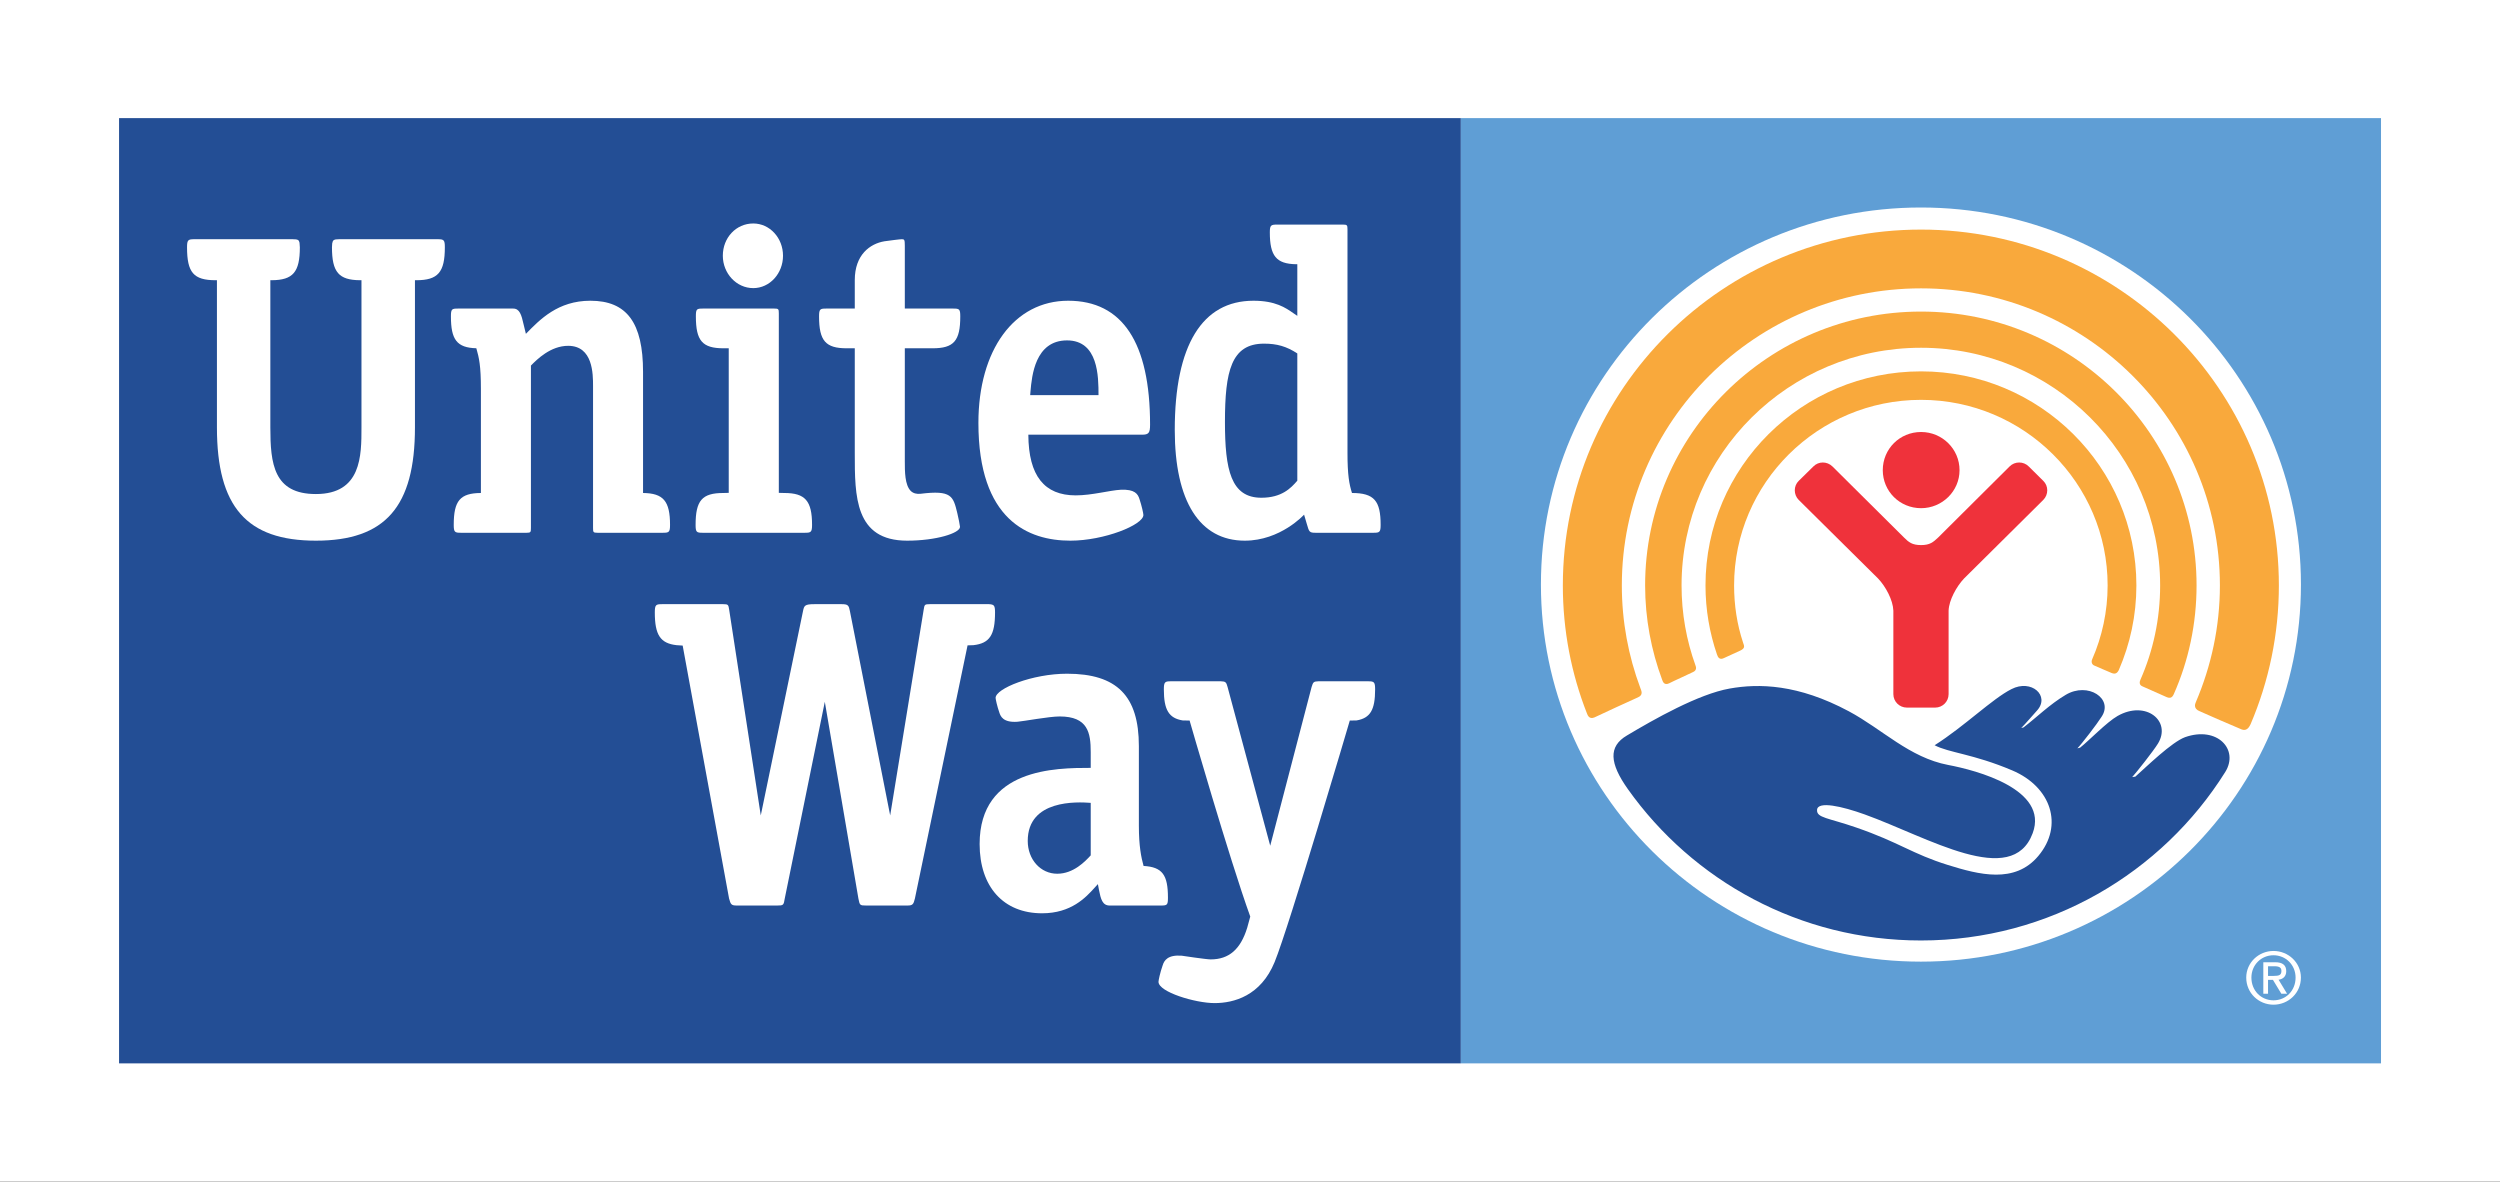 <svg width="146" height="69" viewBox="0 0 146 69" fill="none" xmlns="http://www.w3.org/2000/svg">
<rect x="0" y="0" width="146" height="69" fill="#333333" stroke="none"/>
<g style="mix-blend-mode:luminosity" clip-path="url(#clip0)">
<path d="M146 69H0V-0.002H146V69Z" fill="white"/>
<path d="M139.051 62.101H85.311V6.898H139.051V62.101Z" fill="#5F9ED5"/>
<path d="M85.311 62.101H6.953V6.898H85.311V62.101Z" fill="#234E95"/>
<path d="M134.375 34.138C134.375 46.295 124.431 56.16 112.182 56.16C99.917 56.16 89.99 46.295 89.99 34.138C89.99 21.976 99.917 12.118 112.182 12.118C124.431 12.118 134.375 21.976 134.375 34.138Z" fill="white"/>
<path d="M100.666 38.437C100.891 38.331 101.413 38.101 101.644 37.989C101.913 37.854 101.876 37.744 101.795 37.528C101.444 36.471 101.271 35.349 101.271 34.188C101.271 28.213 106.166 23.351 112.189 23.351C118.194 23.351 123.085 28.213 123.085 34.188C123.085 35.715 122.761 37.182 122.186 38.496C122.134 38.589 122.126 38.775 122.284 38.858C122.463 38.932 123.125 39.228 123.318 39.303C123.515 39.38 123.636 39.335 123.739 39.13C124.399 37.605 124.765 35.941 124.765 34.188C124.765 27.288 119.127 21.688 112.189 21.688C105.234 21.688 99.601 27.288 99.601 34.188C99.601 35.602 99.838 36.953 100.272 38.224C100.334 38.416 100.439 38.541 100.666 38.437Z" fill="#F9A93C"/>
<path d="M97.472 39.908C97.727 39.774 98.628 39.372 98.864 39.252C99.111 39.151 99.054 38.946 99.013 38.852C98.489 37.393 98.203 35.832 98.203 34.188C98.203 26.526 104.472 20.309 112.189 20.309C119.882 20.309 126.152 26.526 126.152 34.188C126.152 36.149 125.745 38.011 124.998 39.702C124.96 39.79 124.894 40.001 125.131 40.089C125.344 40.185 126.35 40.63 126.534 40.712C126.731 40.792 126.855 40.757 126.954 40.528C127.811 38.589 128.279 36.439 128.279 34.188C128.279 25.373 121.064 18.196 112.189 18.196C103.296 18.196 96.075 25.373 96.075 34.188C96.075 36.127 96.432 37.989 97.076 39.716C97.114 39.822 97.195 40.033 97.472 39.908Z" fill="#F9A93C"/>
<path d="M93.12 41.895C93.432 41.74 95.325 40.872 95.652 40.728C95.996 40.582 95.846 40.326 95.798 40.185C95.097 38.312 94.715 36.292 94.715 34.188C94.715 24.616 102.547 16.84 112.189 16.84C121.801 16.84 129.642 24.616 129.642 34.188C129.642 36.607 129.134 38.906 128.237 41.005C128.174 41.133 128.113 41.386 128.434 41.524C128.731 41.66 130.575 42.465 130.829 42.563C131.076 42.684 131.267 42.657 131.435 42.292C132.501 39.79 133.086 37.049 133.086 34.188C133.086 22.733 123.711 13.408 112.189 13.408C100.644 13.408 91.27 22.733 91.27 34.188C91.27 36.823 91.766 39.337 92.672 41.65C92.72 41.78 92.814 42.025 93.12 41.895Z" fill="#F9A93C"/>
<path d="M112.192 29.678C113.421 29.678 114.437 28.687 114.437 27.459C114.437 26.218 113.421 25.229 112.192 25.229C110.942 25.229 109.954 26.218 109.954 27.459C109.954 28.687 110.942 29.678 112.192 29.678Z" fill="#EF323B"/>
<path d="M113.014 41.324C113.447 41.324 113.798 40.973 113.798 40.538V35.661C113.821 35.043 114.263 34.249 114.697 33.788L119.325 29.198C119.638 28.889 119.638 28.378 119.325 28.08L118.48 27.243C118.176 26.932 117.664 26.932 117.358 27.243L113.183 31.396C112.896 31.665 112.703 31.833 112.192 31.833C111.669 31.833 111.468 31.665 111.199 31.396L107.017 27.243C106.7 26.932 106.203 26.932 105.899 27.243L105.048 28.08C104.738 28.378 104.738 28.889 105.048 29.198L109.683 33.788C110.121 34.249 110.551 35.043 110.572 35.661V40.538C110.572 40.973 110.926 41.324 111.364 41.324H113.014Z" fill="#EF323B"/>
<path d="M127.607 43.051C126.825 43.339 125.361 44.772 124.704 45.355L124.52 45.382C124.754 45.126 125.763 43.855 126.027 43.421C126.825 42.108 125.319 40.872 123.667 41.812C123.036 42.169 121.986 43.264 121.478 43.663L121.319 43.703C121.546 43.477 122.482 42.262 122.726 41.868C123.454 40.805 121.938 39.796 120.632 40.582C119.707 41.133 118.951 41.884 118.175 42.481L118.04 42.515C118.248 42.315 118.768 41.706 118.965 41.493C119.737 40.632 118.632 39.641 117.466 40.246C116.348 40.81 114.742 42.404 112.982 43.522C113.798 43.959 115.234 44.026 117.51 44.99C119.793 45.957 120.531 48.208 119.04 49.985C117.664 51.632 115.568 51.078 113.763 50.517C111.669 49.868 110.926 49.197 108.406 48.328C106.76 47.758 106.085 47.766 106.116 47.3C106.143 46.764 107.567 47.084 108.898 47.563C112.596 48.895 117.504 51.914 118.709 48.658C119.663 46.093 115.403 44.98 113.771 44.673C111.501 44.239 109.936 42.59 107.969 41.538C104.996 39.948 102.71 39.908 101.014 40.211C99.189 40.533 96.587 42.012 95.013 42.952C93.917 43.594 93.999 44.577 95.066 46.082C98.86 51.429 105.108 54.924 112.182 54.924C119.683 54.924 126.268 50.971 129.954 45.086C130.774 43.773 129.488 42.387 127.607 43.051Z" fill="#234E95"/>
<path d="M67.656 57.338C67.659 57.934 69.807 58.581 70.932 58.581C72.052 58.581 73.627 58.163 74.438 56.184C75.291 54.101 78.828 42.081 78.828 42.081L79.227 42.073C80.02 41.935 80.307 41.466 80.307 40.259C80.307 39.824 80.246 39.787 79.892 39.787H76.99C76.711 39.796 76.684 39.838 76.597 40.123L74.181 49.391L71.691 40.123C71.614 39.838 71.576 39.796 71.301 39.787H68.383C68.033 39.787 67.969 39.824 67.969 40.259C67.969 41.468 68.267 41.94 69.065 42.073L69.473 42.081C69.473 42.081 71.793 50.147 73.015 53.528L72.836 54.183C72.446 55.449 71.767 56.029 70.701 56.029C70.442 56.029 69.014 55.813 69.014 55.813C68.204 55.75 67.988 56.085 67.9 56.375C67.752 56.789 67.656 57.255 67.656 57.338Z" fill="white"/>
<path d="M57.759 35.283H54.297C53.992 35.283 53.989 35.315 53.941 35.618L51.986 47.622L49.633 35.68C49.571 35.358 49.524 35.283 49.154 35.283H47.567C46.986 35.283 46.96 35.371 46.893 35.701L44.429 47.622L42.585 35.618C42.538 35.315 42.532 35.283 42.233 35.283H38.67C38.302 35.283 38.241 35.318 38.241 35.768C38.241 37.089 38.569 37.571 39.509 37.678L39.868 37.702L42.577 52.471C42.671 52.814 42.705 52.883 43.028 52.883H45.376C45.754 52.883 45.767 52.865 45.83 52.471L48.169 40.986L50.132 52.481C50.21 52.865 50.21 52.883 50.593 52.883H52.985C53.301 52.883 53.348 52.814 53.431 52.471L56.506 37.689L56.846 37.678C57.794 37.571 58.11 37.086 58.11 35.768C58.11 35.349 58.051 35.304 57.759 35.283Z" fill="white"/>
<path d="M63.698 49.953C63.376 50.305 62.694 51.026 61.743 51.026C60.77 51.026 60.02 50.195 60.02 49.109C60.02 46.682 62.907 46.828 63.698 46.887V49.953ZM66.784 50.571C66.643 50.057 66.51 49.409 66.51 48.221V43.573C66.51 40.645 65.23 39.345 62.315 39.345C60.288 39.345 58.143 40.211 58.143 40.757C58.143 40.824 58.233 41.253 58.371 41.641C58.435 41.812 58.565 42.212 59.424 42.15C59.772 42.123 61.259 41.841 61.886 41.841C63.534 41.841 63.698 42.795 63.698 43.917V44.844C61.645 44.844 57.21 44.865 57.21 49.292C57.21 51.789 58.604 53.336 60.856 53.336C62.561 53.336 63.413 52.409 63.921 51.847L64.117 51.632L64.18 51.97C64.284 52.511 64.385 52.883 64.803 52.883H67.791C68.162 52.883 68.208 52.854 68.208 52.428C68.208 51.101 67.891 50.635 66.784 50.571Z" fill="white"/>
<path d="M45.802 28.791L45.483 28.783V18.308C45.483 18.049 45.465 18.02 45.221 18.02H41.045C40.681 18.02 40.639 18.049 40.639 18.481C40.639 19.906 41.02 20.34 42.26 20.34H42.558V28.783L42.241 28.791C40.999 28.791 40.623 29.23 40.623 30.653C40.623 31.079 40.679 31.114 41.037 31.114H47.008C47.357 31.114 47.424 31.079 47.424 30.653C47.424 29.244 47.02 28.791 45.802 28.791Z" fill="white"/>
<path d="M43.991 13.051C42.988 13.051 42.213 13.881 42.213 14.933C42.213 15.969 43.007 16.826 43.991 16.826C44.956 16.826 45.728 15.969 45.728 14.933C45.728 13.898 44.956 13.051 43.991 13.051Z" fill="white"/>
<path d="M24.233 16.365H24.312C25.58 16.365 25.979 15.9 25.979 14.444C25.979 14.014 25.925 13.97 25.557 13.97H19.808C19.482 13.97 19.435 14.025 19.4 14.22L19.387 14.444C19.387 15.896 19.784 16.356 21.029 16.365H21.11V24.963C21.11 26.612 21.11 28.852 18.448 28.852C15.985 28.852 15.788 27.091 15.788 24.963V16.365H15.872C17.108 16.356 17.511 15.896 17.511 14.444L17.492 14.173C17.458 14.018 17.407 13.97 17.09 13.97H11.35C10.983 13.97 10.923 14.014 10.923 14.444C10.923 15.916 11.303 16.365 12.594 16.365H12.669V24.963C12.669 29.593 14.4 31.575 18.448 31.575C22.498 31.575 24.233 29.593 24.233 24.963V16.365Z" fill="white"/>
<path d="M37.554 28.791V21.718C37.554 18.849 36.606 17.563 34.48 17.563C32.578 17.563 31.528 18.662 30.712 19.496C30.641 19.192 30.58 18.952 30.58 18.952C30.453 18.377 30.343 18.02 29.969 18.02H26.745C26.385 18.02 26.334 18.049 26.334 18.481C26.334 19.829 26.676 20.309 27.818 20.338C27.98 20.905 28.085 21.366 28.085 22.717V28.791C26.869 28.799 26.498 29.241 26.498 30.653C26.498 31.079 26.56 31.114 26.916 31.114H30.756C30.991 31.114 31.006 31.079 31.006 30.831V21.35C31.359 20.988 32.156 20.196 33.179 20.196C34.634 20.196 34.634 21.845 34.634 22.552V30.831C34.634 31.079 34.644 31.114 34.892 31.114H38.715C39.067 31.114 39.13 31.079 39.13 30.653C39.13 29.26 38.738 28.805 37.554 28.791Z" fill="white"/>
<path d="M52.977 31.575C54.678 31.575 56.065 31.135 56.065 30.768C56.065 30.703 55.965 30.205 55.905 29.96C55.666 28.975 55.572 28.613 53.766 28.836C53.538 28.863 53.332 28.812 53.188 28.671C52.841 28.319 52.841 27.547 52.841 26.926V20.34H54.462C55.708 20.34 56.08 19.906 56.08 18.481C56.08 18.049 56.026 18.02 55.666 18.02H52.841V14.345C52.841 13.992 52.81 13.974 52.674 13.97C52.547 13.97 51.951 14.049 51.649 14.091C50.812 14.232 49.919 14.873 49.919 16.356V18.02H48.247C47.893 18.02 47.833 18.049 47.833 18.481C47.833 19.906 48.217 20.34 49.448 20.34H49.919V26.476C49.919 28.98 49.919 31.575 52.977 31.575Z" fill="white"/>
<path d="M60.163 23.077L60.181 22.85C60.26 21.957 60.445 19.879 62.315 19.879C64.145 19.879 64.153 21.997 64.153 23.077H60.163ZM67.164 24.803C67.164 20.002 65.548 17.563 62.381 17.563C59.239 17.563 57.139 20.425 57.139 24.699C57.139 30.373 60.055 31.575 62.509 31.575C64.482 31.575 66.774 30.653 66.774 30.075C66.774 29.984 66.678 29.542 66.545 29.145C66.455 28.858 66.282 28.562 65.45 28.602C64.807 28.634 63.774 28.93 62.822 28.93C60.996 28.93 60.067 27.797 60.055 25.386H66.69C67.082 25.386 67.164 25.288 67.164 24.803Z" fill="white"/>
<path d="M73.665 29.068C71.889 29.068 71.537 27.451 71.537 24.646C71.537 21.675 71.905 20.069 73.819 20.069C74.576 20.069 75.132 20.228 75.763 20.641V28.072C75.387 28.511 74.848 29.068 73.665 29.068ZM78.956 28.791C78.793 28.277 78.693 27.739 78.693 26.452V13.395C78.693 13.151 78.672 13.116 78.429 13.116H74.584C74.225 13.116 74.158 13.151 74.158 13.568C74.158 14.948 74.532 15.409 75.686 15.431H75.763V18.446L75.525 18.284C75.082 17.975 74.486 17.563 73.203 17.563C70.204 17.563 68.606 20.17 68.606 25.107C68.606 29.273 70.059 31.575 72.696 31.575C74.785 31.575 76.158 30.056 76.158 30.056L76.325 30.621C76.449 31.063 76.472 31.114 76.828 31.114H80.216C80.566 31.114 80.629 31.079 80.629 30.653C80.629 29.252 80.256 28.791 78.956 28.791Z" fill="white"/>
<path d="M132.453 56.994H132.757C133.1 56.994 133.235 56.949 133.235 56.701C133.235 56.514 133.118 56.429 132.829 56.429H132.453V56.994ZM132.453 58.035H132.178V56.195H132.873C133.301 56.195 133.516 56.365 133.516 56.717C133.516 57.044 133.301 57.186 133.069 57.215L133.566 58.035H133.231L132.739 57.223H132.453V58.035ZM134.062 57.092C134.062 56.357 133.497 55.787 132.771 55.787C132.05 55.787 131.482 56.357 131.482 57.092C131.482 57.854 132.05 58.419 132.771 58.419C133.497 58.419 134.062 57.854 134.062 57.092ZM131.18 57.092C131.18 56.216 131.908 55.536 132.771 55.536C133.641 55.536 134.373 56.216 134.373 57.092C134.373 57.993 133.641 58.674 132.771 58.674C131.908 58.674 131.18 57.993 131.18 57.092Z" fill="white"/>
</g>
<defs>
<clipPath id="clip0">
<rect width="146" height="69" fill="white"/>
</clipPath>
</defs>
</svg>
